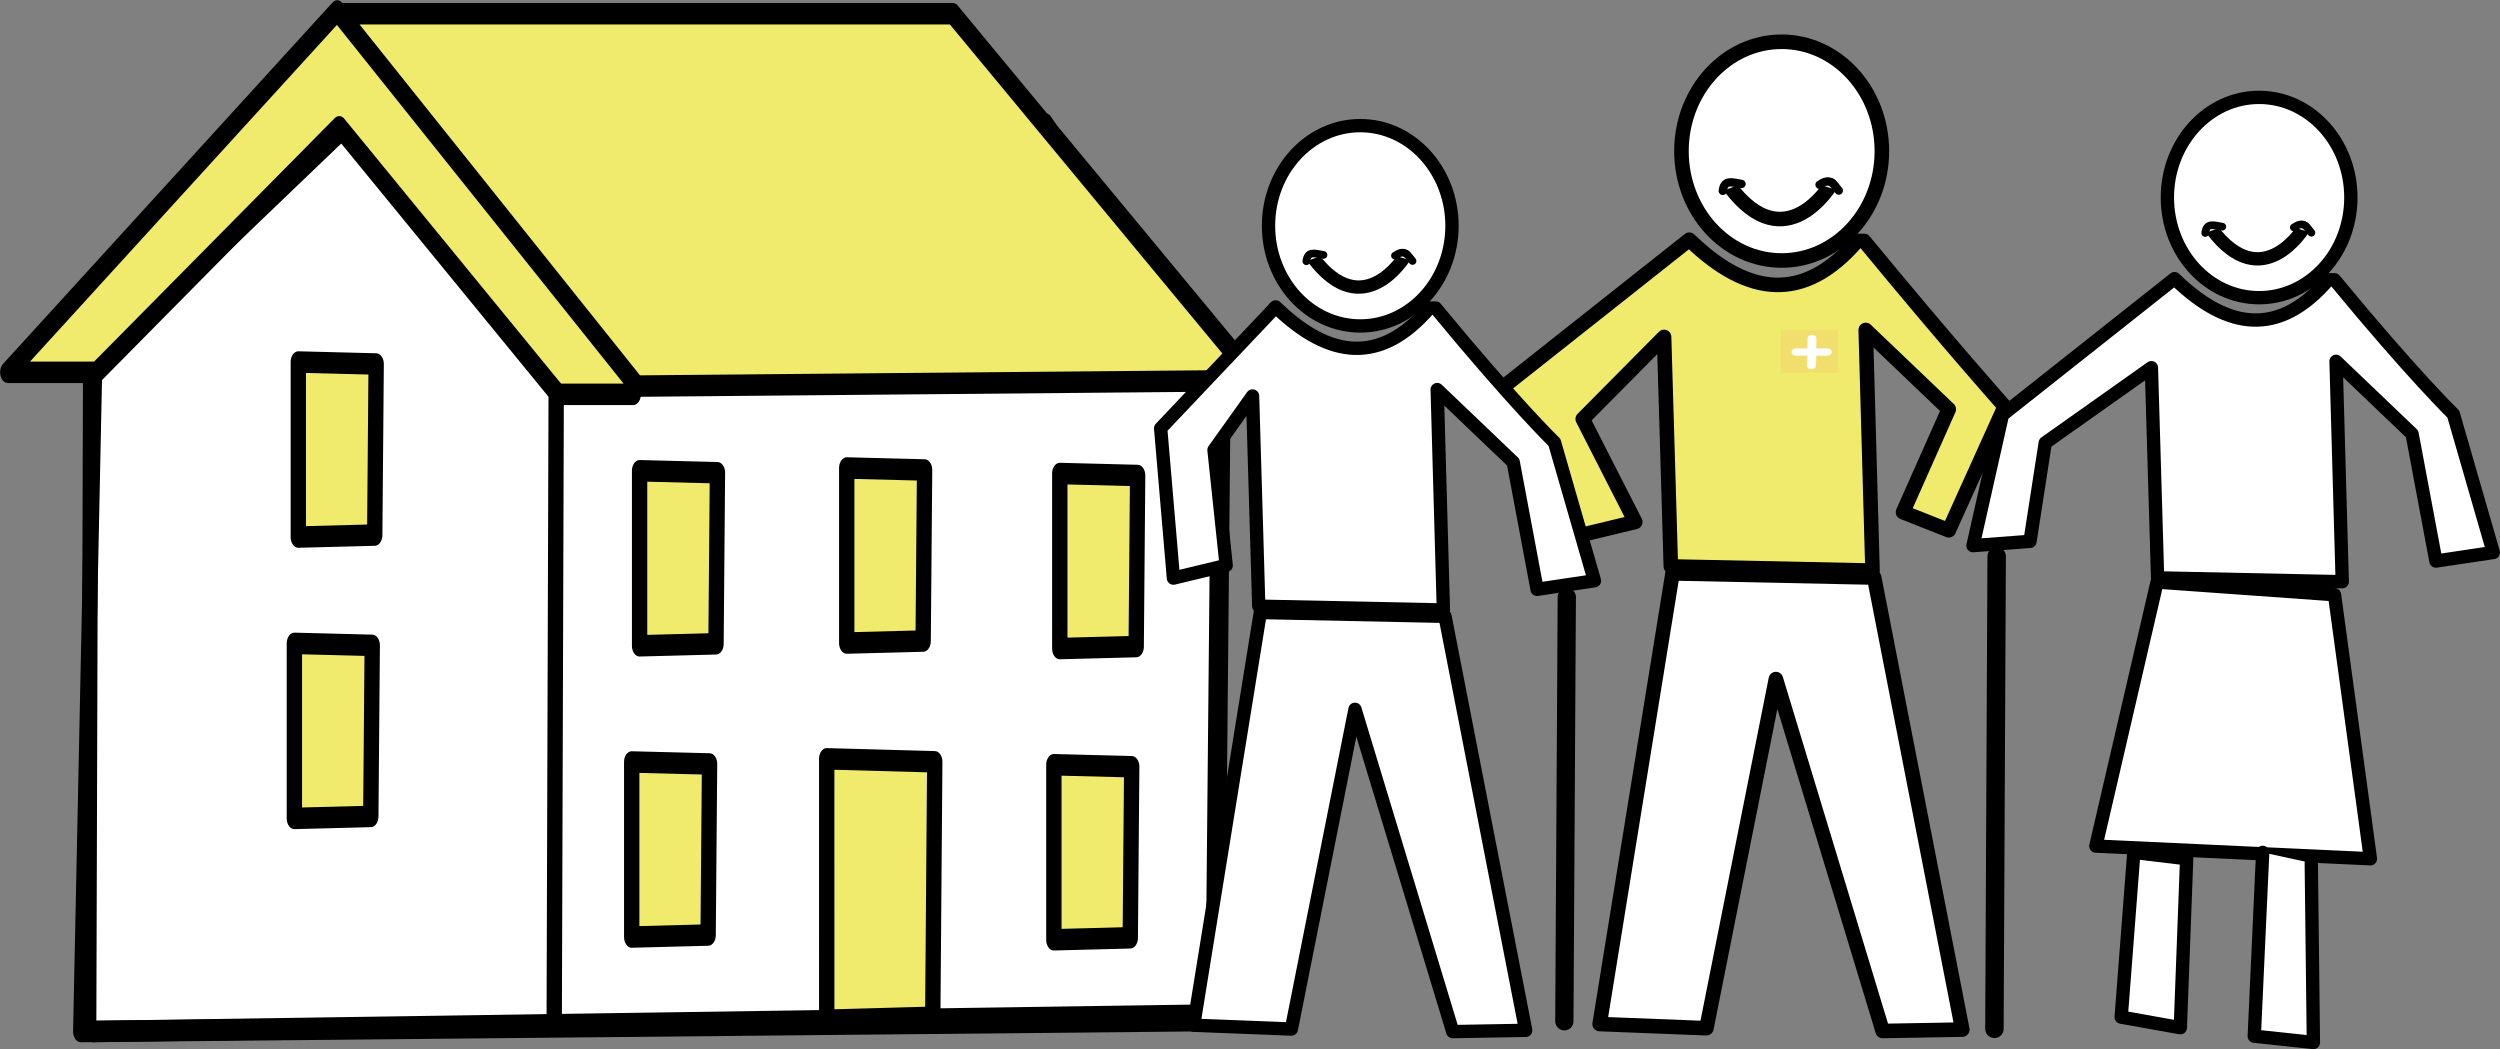 <svg xmlns:inkscape="http://www.inkscape.org/namespaces/inkscape" xmlns:sodipodi="http://sodipodi.sourceforge.net/DTD/sodipodi-0.dtd" xmlns="http://www.w3.org/2000/svg" xmlns:svg="http://www.w3.org/2000/svg" width="121.753mm" height="51.094mm" viewBox="0 0 121.753 51.094" id="svg1653"><rect x="0" y="0" width="121.753" height="51.094" fill="#808080" stroke="none"/><defs id="defs1650"></defs><g inkscape:label="Calque 1" inkscape:groupmode="layer" id="layer1" transform="translate(-77.847,-124.083)"><g id="g12165" transform="matrix(0.934,0,0,1.306,44.026,-41.556)"><path style="font-variation-settings:'wght' 700;fill:#ffffff;fill-opacity:1;stroke:#000000;stroke-width:0.8;stroke-linecap:round;stroke-linejoin:round;stroke-dasharray:none;stroke-opacity:1" d="m 41.144,140.507 13.063,-8.949 36.515,-0.103 9.257,10.08 -0.309,23.349 -59.248,0.411 z" id="path12159"></path><g id="g11827" style="fill:#f1eb6d;fill-opacity:1"><path id="path11669-3" style="font-variation-settings:'wght' 700;fill:#f1eb6d;fill-opacity:1;stroke:#000000;stroke-width:0.8;stroke-linecap:round;stroke-linejoin:round;stroke-dasharray:none;stroke-opacity:1" d="m 51.561,150.821 4.059,0.074 -0.075,6.379 -3.984,0.074 z m 39.91,-6.334 4.059,0.074 -0.075,6.379 -3.984,0.074 z m -11.109,-0.206 4.059,0.074 -0.075,6.379 -3.984,0.074 z m 10.8,11.066 4.059,0.074 -0.075,6.379 -3.984,0.074 z m -11.844,-0.221 5.633,0.111 -0.104,9.526 -5.528,0.111 z m -10.168,0.118 4.059,0.074 -0.075,6.379 -3.984,0.074 z m 0.411,-10.86 4.059,0.074 -0.075,6.379 -3.984,0.074 z m -17.795,-4.055 4.059,0.074 -0.075,6.379 -3.984,0.074 z m 47.7,24.35 -58.425,0.617 m 58.733,-23.966 -0.309,23.041 m -34.253,-22.938 -0.103,23.555 m -24.172,-24.069 -0.103,24.275 m 13.063,-37.853 H 53.693 85.888 l 15.841,13.68 -32.298,0.206 -15.635,-13.989 -17.178,13.475 h 4.629 l 12.652,-9.155 11.418,9.977 h 3.909 v 0"></path></g></g><g id="g10895"><ellipse style="font-variation-settings:'wght' 700;fill:#ffffff;fill-opacity:1;stroke:#000000;stroke-width:0.709;stroke-linecap:round;stroke-linejoin:round;stroke-dasharray:none;stroke-opacity:1" id="path1774" cx="164.616" cy="131.443" rx="4.88" ry="5.326" inkscape:export-filename="path1774.svg" inkscape:export-xdpi="66.723366" inkscape:export-ydpi="66.723366"></ellipse><path id="path5510" style="font-variation-settings:'wght' 700;fill:#f1eb6d;fill-opacity:1;stroke:#000000;stroke-width:0.709;stroke-linecap:round;stroke-linejoin:round;stroke-dasharray:none;stroke-opacity:1" d="m 168.293,135.818 c -2.596,3.017 -5.312,2.686 -8.111,0 h -0.138 l 0.075,-0.061 -9.153,7.242 3.714,7.18 2.806,-0.677 -2.558,-5.013 3.961,-3.997 0.33,11.177 9.821,0.203 -0.33,-11.719 4.044,3.861 -2.228,5.013 2.228,0.881 2.724,-6.029 c 0,0 -2.724,-3.048 -6.85,-8.061 z"></path><path id="path3972" style="font-variation-settings:'wght' 700;fill:#ffffff;fill-opacity:1;stroke:#000000;stroke-width:0.709;stroke-linecap:round;stroke-linejoin:round;stroke-dasharray:none;stroke-opacity:1" d="m 159.301,152.008 -3.549,21.947 5.199,0.203 3.384,-17.003 5.199,17.138 3.879,-0.068 -4.292,-22.015 z"></path><path style="font-variation-settings:'wght' 700;fill:#ffffff;fill-opacity:1;stroke:#000000;stroke-width:0.709;stroke-linecap:round;stroke-linejoin:round;stroke-dasharray:none;stroke-opacity:1" d="m 162.096,133.181 c 2.68,3.57 4.886,-0.062 4.891,-0.069" id="path7756" sodipodi:nodetypes="cc"></path><path style="font-variation-settings:'wght' 700;fill:#ffffff;fill-opacity:1;stroke:#000000;stroke-width:0.408;stroke-linecap:round;stroke-linejoin:round;stroke-dasharray:none;stroke-opacity:1" d="m 161.749,133.376 c 0.071,-0.538 0.399,-0.429 0.911,-0.334 v 0" id="path7758" sodipodi:nodetypes="ccc"></path><path style="font-variation-settings:'wght' 700;fill:#ffffff;fill-opacity:1;stroke:#000000;stroke-width:0.408;stroke-linecap:round;stroke-linejoin:round;stroke-dasharray:none;stroke-opacity:1" d="m 166.462,133.08 c 0.51,-0.344 0.651,-0.077 0.936,0.284 v 0" id="path7758-4" sodipodi:nodetypes="ccc"></path><rect style="font-variation-settings:'wght' 700;fill:#f1de6d;fill-opacity:1;stroke:#fff752;stroke-width:0;stroke-linecap:round;stroke-linejoin:round;stroke-dasharray:none;stroke-opacity:1" id="rect7834" width="2.775" height="2.071" x="164.573" y="140.168"></rect><g id="g8045" transform="matrix(0.217,0,0,0.178,139.11,113.99)"><path style="font-variation-settings:'wght' 700;fill:#ffffff;fill-opacity:1;stroke:#ffffff;stroke-width:1.985;stroke-linecap:round;stroke-linejoin:round;stroke-dasharray:none;stroke-opacity:1" d="m 124.343,149.305 c 0,6.941 -0.126,7.419 -0.126,7.419" id="path6296"></path><path style="font-variation-settings:'wght' 700;fill:#ffffff;fill-opacity:1;stroke:#ffffff;stroke-width:1.985;stroke-linecap:round;stroke-linejoin:round;stroke-dasharray:none;stroke-opacity:1" d="m 127.809,153.015 c -6.679,0 -7.057,0 -7.057,0" id="path6298"></path></g></g><g id="g10459" style="fill:#ffffff;fill-opacity:1" transform="translate(7.408)"><ellipse style="font-variation-settings:'wght' 700;fill:#ffffff;fill-opacity:1;stroke:#000000;stroke-width:0.649;stroke-linecap:round;stroke-linejoin:round;stroke-dasharray:none;stroke-opacity:1" id="path1774-3" cx="136.685" cy="135.079" rx="4.468" ry="4.878"></ellipse><path id="path5510-1" style="font-variation-settings:'wght' 700;fill:#ffffff;fill-opacity:1;stroke:#000000;stroke-width:0.649;stroke-linecap:round;stroke-linejoin:round;stroke-dasharray:none;stroke-opacity:1" d="m 140.052,139.086 c -2.377,2.763 -4.864,2.46 -7.426,0 h -0.127 l 0.068,-0.056 -5.603,5.912 0.623,7.296 2.569,-0.62 -0.594,-5.619 1.878,-2.632 0.302,10.236 8.992,0.186 -0.302,-10.733 3.703,3.536 1.162,6.192 2.794,-0.418 -1.946,-6.737 c 0,0 -2.01,-1.953 -5.788,-6.544 z" sodipodi:nodetypes="cccccccccccccccccc"></path><path id="path3972-1" style="font-variation-settings:'wght' 700;fill:#ffffff;fill-opacity:1;stroke:#000000;stroke-width:0.649;stroke-linecap:round;stroke-linejoin:round;stroke-dasharray:none;stroke-opacity:1" d="m 131.819,153.913 -3.249,20.1 4.761,0.186 3.098,-15.572 4.761,15.696 3.552,-0.062 -3.929,-20.162 z"></path><path style="font-variation-settings:'wght' 700;fill:#ffffff;fill-opacity:1;stroke:#000000;stroke-width:0.649;stroke-linecap:round;stroke-linejoin:round;stroke-dasharray:none;stroke-opacity:1" d="m 134.378,136.626 c 2.454,3.27 4.474,-0.057 4.478,-0.063" id="path7756-3" sodipodi:nodetypes="cc"></path><path style="font-variation-settings:'wght' 700;fill:#ffffff;fill-opacity:1;stroke:#000000;stroke-width:0.374;stroke-linecap:round;stroke-linejoin:round;stroke-dasharray:none;stroke-opacity:1" d="m 134.06,136.805 c 0.065,-0.493 0.366,-0.393 0.834,-0.306 v 0" id="path7758-41" sodipodi:nodetypes="ccc"></path><path style="font-variation-settings:'wght' 700;fill:#ffffff;fill-opacity:1;stroke:#000000;stroke-width:0.374;stroke-linecap:round;stroke-linejoin:round;stroke-dasharray:none;stroke-opacity:1" d="m 138.375,136.534 c 0.467,-0.315 0.596,-0.071 0.857,0.26 v 0" id="path7758-4-5" sodipodi:nodetypes="ccc"></path><path style="font-variation-settings:'wght' 700;fill:#ffffff;fill-opacity:1;stroke:#000000;stroke-width:0.889;stroke-linecap:round;stroke-linejoin:round;stroke-dasharray:none;stroke-opacity:1" d="m 146.744,153.165 c -0.119,20.514 -0.119,20.655 -0.119,20.655" id="path9719"></path></g><g id="g10438" transform="translate(-3.175,-0.524)" style="fill:#ffffff;fill-opacity:1"><ellipse style="font-variation-settings:'wght' 700;fill:#ffffff;fill-opacity:1;stroke:#000000;stroke-width:0.649;stroke-linecap:round;stroke-linejoin:round;stroke-dasharray:none;stroke-opacity:1" id="path1774-3-6" cx="191.044" cy="134.227" rx="4.468" ry="4.878"></ellipse><path id="path5510-1-0" style="font-variation-settings:'wght' 700;fill:#ffffff;fill-opacity:1;stroke:#000000;stroke-width:0.649;stroke-linecap:round;stroke-linejoin:round;stroke-dasharray:none;stroke-opacity:1" d="m 194.41,138.234 c -2.377,2.763 -4.864,2.46 -7.426,0 h -0.127 l 0.068,-0.056 -8.381,6.632 -1.434,6.37 2.775,-0.209 0.743,-4.797 5.17,-3.66 0.302,10.236 8.992,0.186 -0.302,-10.733 3.703,3.536 1.162,6.192 2.794,-0.418 -1.946,-6.737 c 0,0 -2.01,-1.953 -5.788,-6.544 z" sodipodi:nodetypes="cccccccccccccccccc"></path><path style="font-variation-settings:'wght' 700;fill:#ffffff;fill-opacity:1;stroke:#000000;stroke-width:0.649;stroke-linecap:round;stroke-linejoin:round;stroke-dasharray:none;stroke-opacity:1" d="m 188.737,135.775 c 2.454,3.27 4.474,-0.057 4.478,-0.063" id="path7756-3-6" sodipodi:nodetypes="cc"></path><path style="font-variation-settings:'wght' 700;fill:#ffffff;fill-opacity:1;stroke:#000000;stroke-width:0.374;stroke-linecap:round;stroke-linejoin:round;stroke-dasharray:none;stroke-opacity:1" d="m 188.418,135.953 c 0.065,-0.493 0.366,-0.393 0.834,-0.306 v 0" id="path7758-41-8" sodipodi:nodetypes="ccc"></path><path style="font-variation-settings:'wght' 700;fill:#ffffff;fill-opacity:1;stroke:#000000;stroke-width:0.374;stroke-linecap:round;stroke-linejoin:round;stroke-dasharray:none;stroke-opacity:1" d="m 192.734,135.682 c 0.467,-0.315 0.596,-0.071 0.857,0.26 v 0" id="path7758-4-5-5" sodipodi:nodetypes="ccc"></path><path style="font-variation-settings:'wght' 700;fill:#ffffff;fill-opacity:1;stroke:#000000;stroke-width:0.898;stroke-linecap:round;stroke-linejoin:round;stroke-dasharray:none;stroke-opacity:1" d="m 178.262,151.701 c -0.109,22.854 -0.109,23.011 -0.109,23.011" id="path9719-8" sodipodi:nodetypes="cc"></path><path style="font-variation-settings:'wght' 700;fill:#ffffff;fill-opacity:1;stroke:#000000;stroke-width:0.649;stroke-linecap:round;stroke-linejoin:round;stroke-dasharray:none;stroke-opacity:1" d="m 194.715,153.571 1.749,12.858 -13.372,-0.617 2.983,-12.858 z" id="path10421"></path><path style="font-variation-settings:'wght' 700;fill:#ffffff;fill-opacity:1;stroke:#000000;stroke-width:0.649;stroke-linecap:round;stroke-linejoin:round;stroke-dasharray:none;stroke-opacity:1" d="m 184.943,166.12 -0.617,8.023 2.88,0.514 0.309,-8.229 z" id="path10423"></path><path style="font-variation-settings:'wght' 700;fill:#ffffff;fill-opacity:1;stroke:#000000;stroke-width:0.649;stroke-linecap:round;stroke-linejoin:round;stroke-dasharray:none;stroke-opacity:1" d="m 191.218,166.12 -0.411,8.949 2.88,0.309 -0.103,-8.743" id="path10425"></path></g></g></svg>